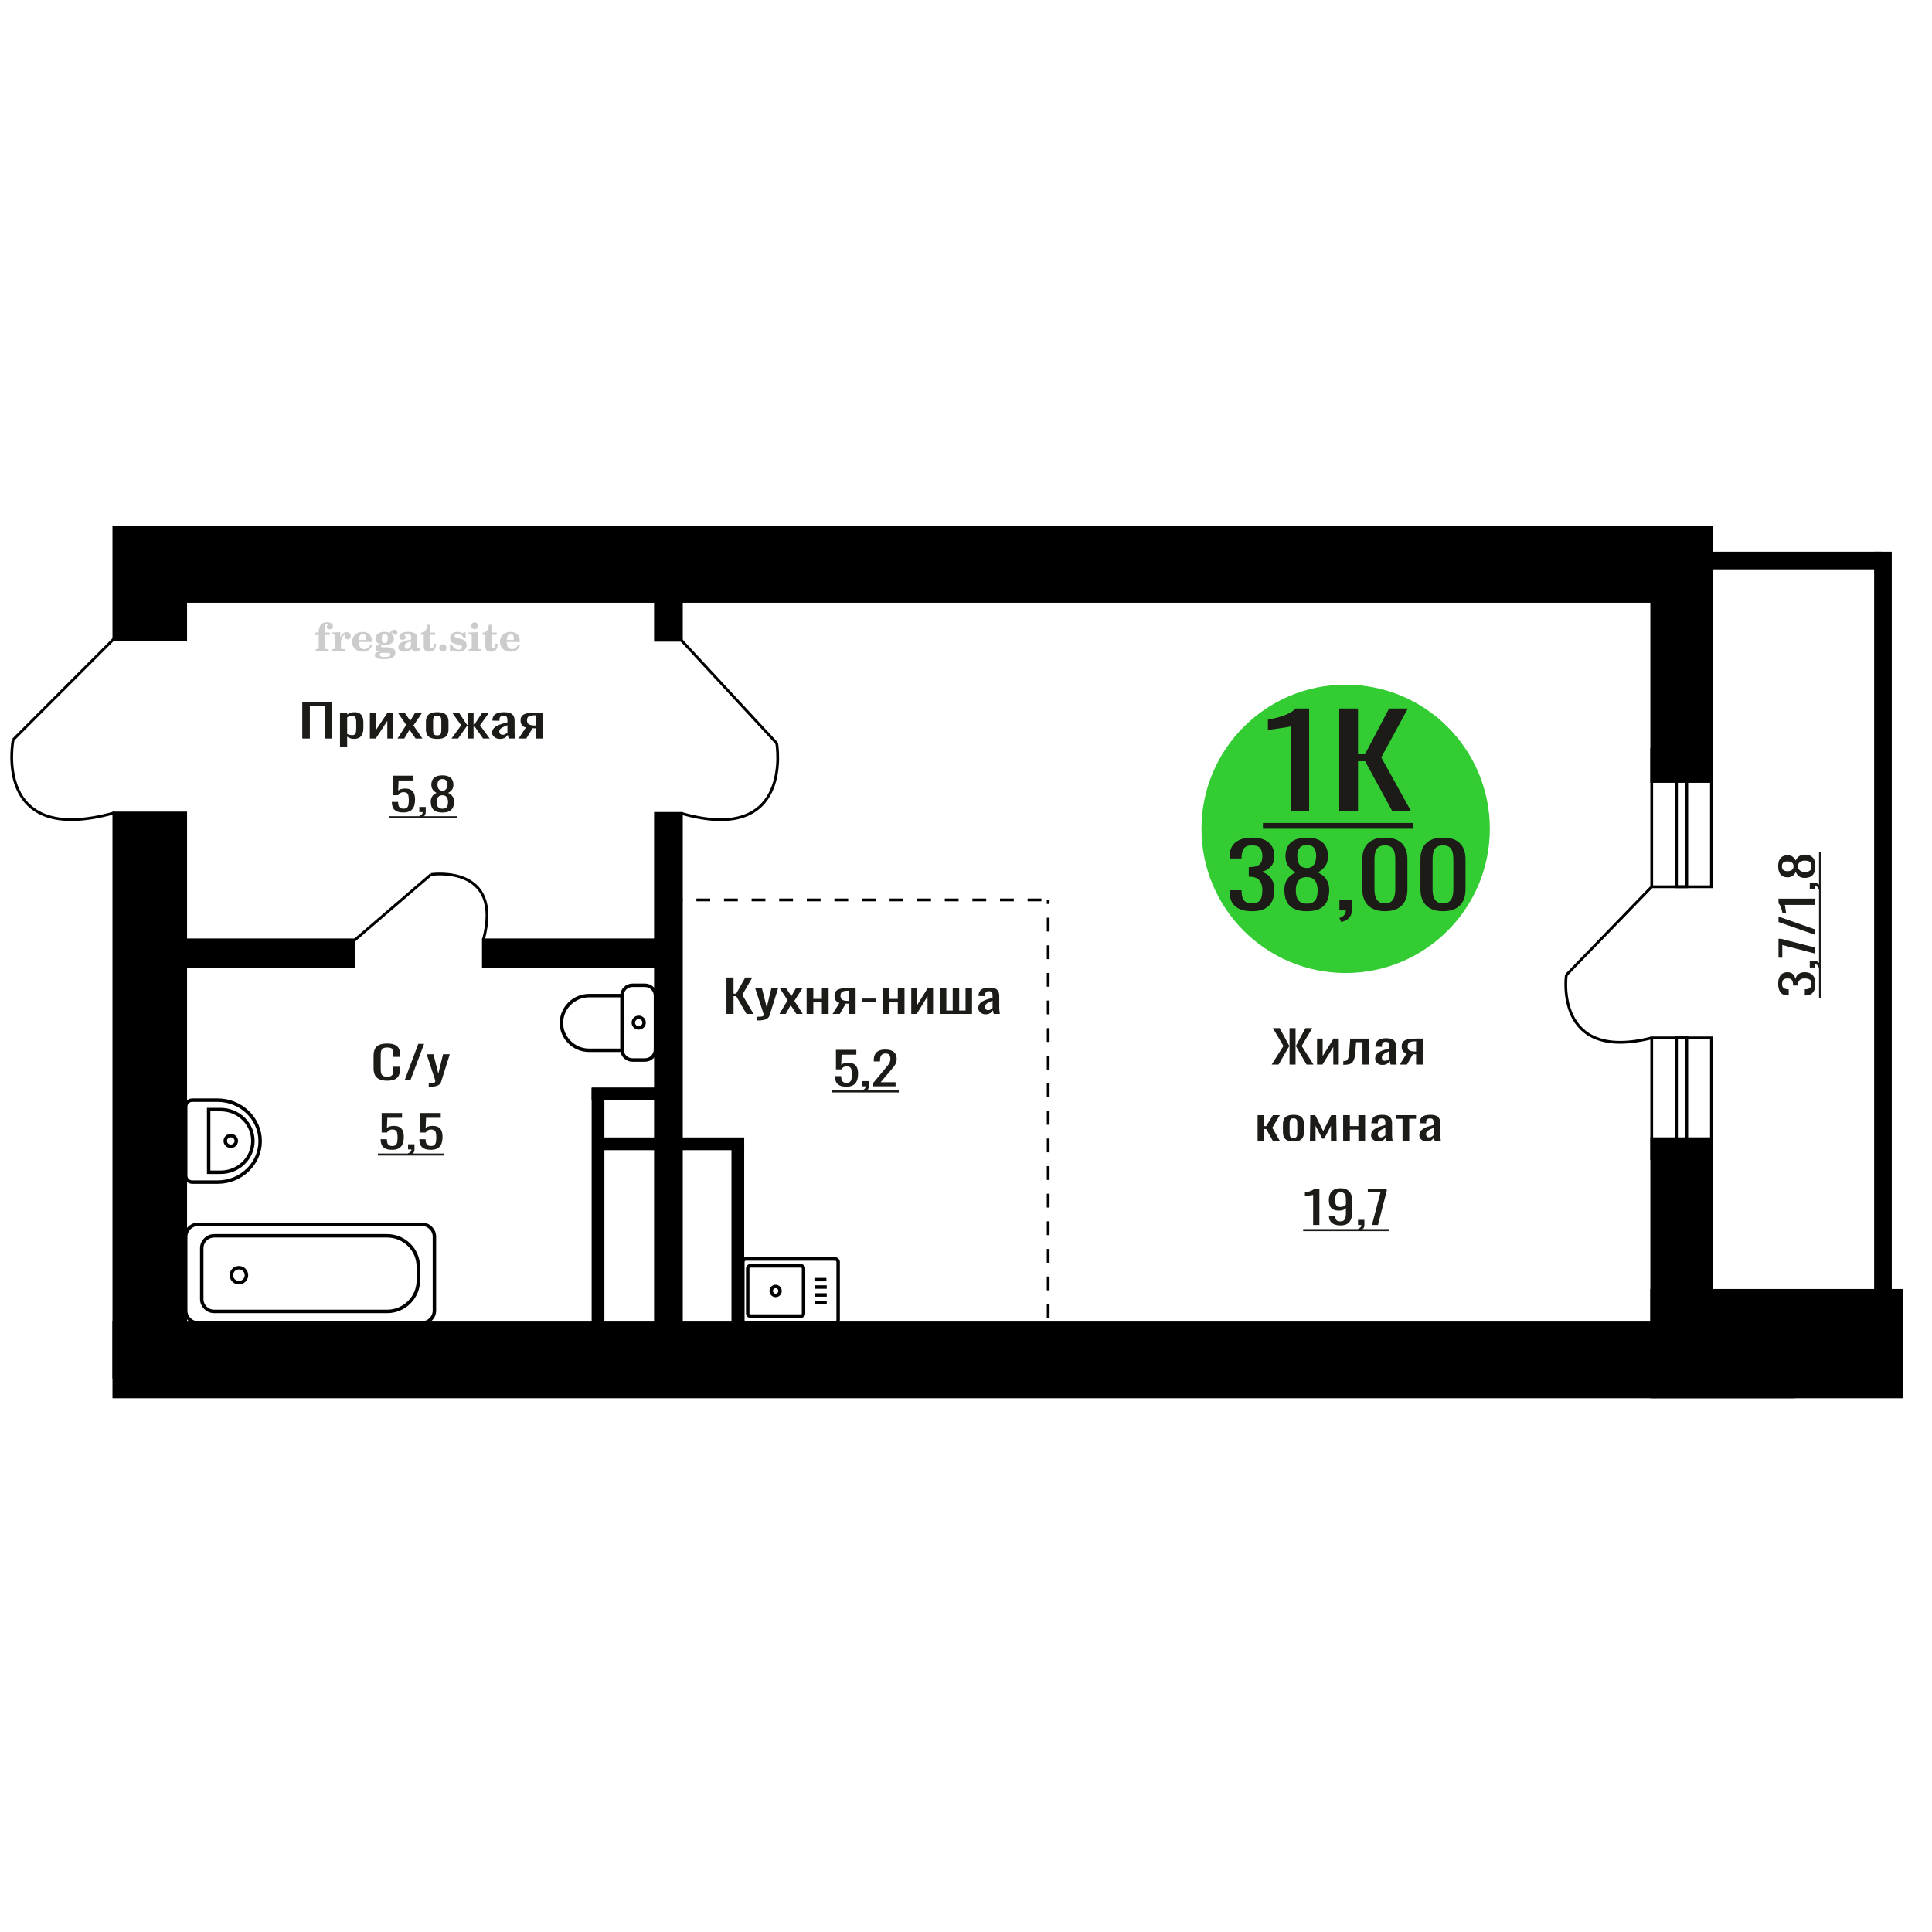 <?xml version="1.0" encoding="UTF-8"?>
<!DOCTYPE svg PUBLIC "-//W3C//DTD SVG 1.1//EN" "http://www.w3.org/Graphics/SVG/1.1/DTD/svg11.dtd">
<!-- Creator: CorelDRAW 2019 -->
<svg xmlns="http://www.w3.org/2000/svg" xml:space="preserve" width="140mm" height="140mm" version="1.1" style="shape-rendering:geometricPrecision; text-rendering:geometricPrecision; image-rendering:optimizeQuality; fill-rule:evenodd; clip-rule:evenodd"
viewBox="0 0 14000 14000"
 xmlns:xlink="http://www.w3.org/1999/xlink">
 <defs>
  <style type="text/css">
   <![CDATA[
    .str0 {stroke:black;stroke-width:25;stroke-miterlimit:22.926}
    .str2 {stroke:black;stroke-width:25.01;stroke-miterlimit:22.926}
    .str1 {stroke:black;stroke-width:20;stroke-miterlimit:22.926}
    .str3 {stroke:black;stroke-width:20;stroke-miterlimit:22.926;stroke-dasharray:100 100}
    .fil1 {fill:none}
    .fil5 {fill:black}
    .fil4 {fill:#1C1B17}
    .fil3 {fill:#33CC33}
    .fil0 {fill:#1C1B17;fill-rule:nonzero}
    .fil2 {fill:#CCCCCC;fill-rule:nonzero}
   ]]>
  </style>
 </defs>
 <g id="Слой_x0020_1">
  <polygon class="fil0" points="2190.34,5351.84 2190.34,5087.77 2406.94,5087.77 2406.94,5351.84 2352.06,5351.84 2352.06,5114.18 2245.22,5114.18 2245.22,5351.84 "/>
  <path id="1" class="fil0" d="M2463.75 5413.78l0 -250.37 51.98 0 0 14.99c6.15,-4.78 13.6,-8.91 22.33,-12.39 8.74,-3.47 19.11,-5.21 31.09,-5.21 14.57,0 26.14,2.55 34.72,7.66 8.58,5.11 14.97,11.52 19.19,19.23 4.2,7.72 6.96,15.54 8.25,23.48 1.3,7.93 1.94,14.72 1.94,20.37l0 45.64c0,13.26 -1.94,25.81 -5.83,37.66 -3.88,11.84 -10.93,21.41 -21.12,28.69 -10.2,7.28 -24.54,10.92 -42.98,10.92 -10.04,0 -18.95,-1.69 -26.71,-5.06 -7.77,-3.36 -14.73,-7.22 -20.88,-11.57l0 75.96 -51.98 0zm89.37 -86.72c9.07,0 15.54,-2.22 19.42,-6.68 3.89,-4.46 6.32,-10.49 7.29,-18.09 0.97,-7.61 1.46,-15.98 1.46,-25.11l0 -45.64c0,-7.82 -0.66,-15.05 -1.95,-21.68 -1.28,-6.63 -4.04,-11.9 -8.26,-15.81 -4.2,-3.91 -10.84,-5.87 -19.9,-5.87 -6.81,0 -13.27,0.98 -19.42,2.94 -6.16,1.95 -11.5,4.24 -16.03,6.84l0 120.63c4.85,2.39 10.35,4.4 16.5,6.03 6.15,1.63 13.11,2.44 20.89,2.44z"/>
  <polygon id="2" class="fil0" points="2680.35,5351.84 2680.35,5163.41 2724.07,5163.41 2724.07,5290.22 2808.57,5163.41 2849.37,5163.41 2849.37,5351.84 2806.63,5351.84 2806.63,5224.04 2722.61,5351.84 "/>
  <polygon id="3" class="fil0" points="2880.45,5351.84 2943.59,5252.73 2881.91,5163.41 2931.45,5163.41 2972.73,5223.07 3009.16,5163.41 3060.15,5163.41 2996.03,5256.97 3061.12,5351.84 3011.58,5351.84 2967.38,5287.94 2929.5,5351.84 "/>
  <path id="4" class="fil0" d="M3168.45 5354.45c-20.72,0 -37.08,-2.83 -49.06,-8.48 -11.98,-5.65 -20.47,-13.69 -25.49,-24.12 -5.02,-10.44 -7.53,-22.71 -7.53,-36.84l0 -54.77c0,-14.13 2.51,-26.41 7.53,-36.84 5.02,-10.43 13.51,-18.47 25.49,-24.13 11.98,-5.65 28.34,-8.47 49.06,-8.47 20.72,0 36.99,2.82 48.8,8.47 11.83,5.66 20.24,13.7 25.26,24.13 5.02,10.43 7.53,22.71 7.53,36.84l0 54.77c0,14.13 -2.51,26.4 -7.53,36.84 -5.02,10.43 -13.43,18.47 -25.26,24.12 -11.81,5.65 -28.08,8.48 -48.8,8.48zm0 -25.76c10.04,0 17.07,-1.95 21.12,-5.86 4.05,-3.92 6.48,-9.08 7.29,-15.49 0.81,-6.41 1.22,-13.1 1.22,-20.05l0 -59.01c0,-7.17 -0.41,-13.91 -1.22,-20.21 -0.81,-6.3 -3.24,-11.47 -7.29,-15.49 -4.05,-4.02 -11.08,-6.03 -21.12,-6.03 -10.04,0 -17.16,2.01 -21.37,6.03 -4.21,4.02 -6.71,9.19 -7.53,15.49 -0.81,6.3 -1.21,13.04 -1.21,20.21l0 59.01c0,6.95 0.4,13.64 1.21,20.05 0.82,6.41 3.32,11.57 7.53,15.49 4.21,3.91 11.33,5.86 21.37,5.86z"/>
  <polygon id="5" class="fil0" points="3271.4,5351.84 3341.83,5255.67 3275.78,5163.41 3325.31,5163.41 3385.05,5254.04 3388.94,5254.04 3388.94,5163.41 3431.67,5163.41 3431.67,5254.04 3435.56,5254.04 3494.81,5163.41 3544.34,5163.41 3478.29,5255.67 3548.72,5351.84 3500.63,5351.84 3435.56,5259.25 3431.67,5259.25 3431.67,5351.84 3388.94,5351.84 3388.94,5259.25 3384.56,5259.25 3319.49,5351.84 "/>
  <path id="6" class="fil0" d="M3622.53 5354.45c-11.01,0 -20.72,-2.12 -29.14,-6.36 -8.41,-4.24 -15.06,-9.67 -19.91,-16.3 -4.86,-6.63 -7.29,-13.64 -7.29,-21.03 0,-11.73 2.92,-21.62 8.75,-29.66 5.82,-8.05 13.84,-14.84 24.04,-20.38 10.19,-5.54 22.02,-10.38 35.46,-14.51 13.43,-4.13 27.6,-8.15 42.48,-12.06l0 -13.37c0,-7.6 -0.64,-13.91 -1.94,-18.9 -1.29,-5 -3.96,-8.75 -8.01,-11.25 -4.05,-2.5 -10.11,-3.75 -18.22,-3.75 -7.12,0 -12.87,1.09 -17.23,3.26 -4.37,2.17 -7.53,5.27 -9.48,9.29 -1.94,4.02 -2.9,8.75 -2.9,14.18l0 9.46 -51.49 -1.31c0.66,-20.86 7.78,-36.24 21.36,-46.13 13.61,-9.89 34.65,-14.83 63.15,-14.83 27.84,0 47.6,5.11 59.25,15.32 11.65,10.22 17.49,24.99 17.49,44.34l0 86.06c0,5.87 0.23,11.52 0.71,16.96 0.49,5.43 1.15,10.48 1.95,15.16 0.81,4.67 1.54,9.07 2.19,13.2l-47.59 0c-0.99,-3.48 -2.19,-7.88 -3.65,-13.2 -1.46,-5.33 -2.51,-10.16 -3.16,-14.51 -3.23,7.39 -9.46,14.29 -18.7,20.7 -9.22,6.41 -21.92,9.62 -38.12,9.62zm20.4 -29.99c5.18,0 10.04,-0.98 14.57,-2.94 4.54,-1.95 8.58,-4.18 12.14,-6.68 3.56,-2.5 5.99,-4.51 7.28,-6.03l0 -53.47c-8.09,3.04 -15.7,6.09 -22.82,9.13 -7.12,3.04 -13.36,6.25 -18.7,9.62 -5.34,3.37 -9.55,7.17 -12.63,11.41 -3.07,4.24 -4.6,9.07 -4.6,14.5 0,7.61 2.1,13.59 6.3,17.93 4.22,4.35 10.37,6.53 18.46,6.53z"/>
  <path id="7" class="fil0" d="M3757.54 5351.84l52.95 -79.87c-9.08,-2.39 -16.43,-5.98 -22.11,-10.76 -5.66,-4.78 -9.79,-10.65 -12.38,-17.61 -2.59,-6.95 -3.89,-14.77 -3.89,-23.47 0,-10 1.94,-18.58 5.83,-25.75 3.88,-7.18 10.04,-13.04 18.45,-17.61 8.42,-4.56 19.59,-7.93 33.52,-10.1 13.92,-2.18 31.08,-3.26 51.47,-3.26l54.4 0 0 188.43 -51.48 0 0 -74.33c-5.18,0 -9.55,-0.05 -13.11,-0.16 -3.56,-0.11 -7.45,-0.27 -11.66,-0.49l-46.14 74.98 -55.85 0zm120.94 -94.54c0.64,0 1.69,0 3.15,0 1.45,0 2.34,0 2.67,0l0 -74.01c-0.33,0 -1.22,0 -2.67,0 -1.46,0 -2.35,0 -2.68,0 -15.21,0 -27.27,1.25 -36.18,3.75 -8.9,2.5 -15.14,6.41 -18.7,11.74 -3.56,5.32 -5.33,12.44 -5.33,21.35 0,12.39 4.13,21.63 12.38,27.71 8.25,6.09 24.04,9.24 47.36,9.46z"/>
  <path class="fil1 str0" d="M5404.08 9123.01l648.36 0c11.63,0 21.15,9.74 21.15,21.63l0 420.23c0,11.9 -9.52,21.63 -21.15,21.63l-648.36 0c-11.63,0 -21.15,-9.73 -21.15,-21.63l0 -420.23c0,-11.89 9.52,-21.63 21.15,-21.63zm30.83 49.92l371.27 0c9.13,0 16.6,7.63 16.6,16.96l0 329.72c0,9.34 -7.47,16.98 -16.6,16.98l-371.27 0c-9.13,0 -16.59,-7.64 -16.59,-16.98l0 -329.72c0,-9.33 7.46,-16.96 16.59,-16.96zm185.64 149.21c17.61,0 31.89,14.6 31.89,32.62 0,18.01 -14.28,32.61 -31.89,32.61 -17.62,0 -31.9,-14.6 -31.9,-32.61 0,-18.02 14.28,-32.62 31.9,-32.62zm281.08 -49.38l86.94 0m-84.53 53.66l86.94 0m-86.94 57.51l86.94 0m-86.94 53.66l86.94 0"/>
  <path class="fil0" d="M2806 7831.01c-26.01,0 -46.21,-3.91 -60.57,-11.73 -14.38,-7.83 -24.36,-18.37 -29.96,-31.63 -5.59,-13.25 -8.39,-28.03 -8.39,-44.33l0 -93.24c0,-17.82 2.8,-33.36 8.39,-46.62 5.6,-13.26 15.58,-23.53 29.96,-30.81 14.36,-7.28 34.56,-10.92 60.57,-10.92 23,0 41.22,3.04 54.68,9.13 13.46,6.08 23.15,14.78 29.05,26.08 5.9,11.3 8.84,24.88 8.84,40.75l0 20.86 -48.55 0 0 -18.58c0,-9.78 -0.68,-18.42 -2.05,-25.92 -1.35,-7.49 -5.07,-13.31 -11.11,-17.44 -6.05,-4.13 -16.18,-6.19 -30.41,-6.19 -14.52,0 -25.1,2.23 -31.76,6.68 -6.66,4.46 -10.96,10.76 -12.94,18.91 -1.96,8.15 -2.95,17.66 -2.95,28.53l0 104.65c0,13.25 1.52,23.74 4.54,31.46 3.04,7.71 8.02,13.2 14.98,16.46 6.96,3.26 16.34,4.89 28.13,4.89 13.92,0 23.9,-2.23 29.95,-6.68 6.06,-4.46 9.83,-10.6 11.35,-18.42 1.52,-7.83 2.27,-16.96 2.27,-27.39l0 -19.56 48.55 0 0 19.56c0,16.08 -2.72,30.27 -8.16,42.55 -5.45,12.28 -14.82,21.84 -28.14,28.68 -13.31,6.85 -32.06,10.27 -56.27,10.27z"/>
  <polygon id="1" class="fil0" points="2932.16,7828.08 3031.08,7564.01 3073.29,7564.01 2973.92,7828.08 "/>
  <path id="2" class="fil0" d="M3106.88 7875.35l0 -26.73c11.8,0 21.17,-0.38 28.13,-1.14 6.96,-0.76 11.95,-2.18 14.97,-4.24 3.03,-2.07 4.54,-4.95 4.54,-8.64 0,-1.96 -1.06,-6.3 -3.17,-13.04 -2.12,-6.74 -4.39,-13.91 -6.81,-21.52l-52.64 -160.39 49.01 0 35.4 140.83 34.03 -140.83 49.01 0 -62.62 198.86c-2.73,9.13 -7.71,16.36 -14.98,21.68 -7.25,5.33 -16.57,9.18 -27.91,11.58 -11.34,2.39 -25.03,3.58 -41.06,3.58l-5.9 0z"/>
  <path class="fil2" d="M2284.53 4601.44l0 -17.78 25.02 0 0 -5.65c0,-21.97 5.22,-38.99 15.71,-51.17 10.49,-12.19 25.21,-18.26 44.12,-18.26 13.27,0 23.76,2.73 31.52,8.14 7.76,5.41 11.66,12.7 11.66,21.87 0,6.82 -2.07,12.19 -6.21,16.09 -4.14,3.9 -9.87,5.83 -17.26,5.83 -6.07,0 -11.01,-1.78 -14.82,-5.36 -3.81,-3.57 -5.73,-8.18 -5.73,-13.78 0,-5.88 2.63,-11.1 7.95,-15.71 1.08,-1.08 1.64,-1.79 1.64,-2.07 0,-0.99 -0.47,-1.74 -1.36,-2.16 -0.94,-0.47 -2.45,-0.71 -4.57,-0.71 -7,0 -11.85,3.58 -14.53,10.68 -2.73,7.1 -4.09,21.54 -4.09,43.32l0 8.94 35.51 0 0 17.78 -35.51 0 0 91.43c0,4.14 0.84,6.97 2.59,8.47 1.74,1.51 5.08,2.26 10.01,2.26l15.06 0 0 14.11 -93.7 0 0 -14.11 12.37 -0.28c3.76,-0.19 6.3,-0.99 7.67,-2.5 1.31,-1.45 1.97,-4.09 1.97,-7.95l0 -91.43 -25.02 0z"/>
  <path id="1" class="fil2" d="M2403.53 4717.71l0 -14.11 13.22 -0.28c3.86,-0.29 6.44,-1.13 7.71,-2.54 1.27,-1.41 1.93,-4.05 1.93,-7.91l0 -84.47c0,-4.52 -0.99,-7.53 -3.01,-8.99 -2.02,-1.46 -6.21,-2.21 -12.56,-2.21 -0.84,0 -2.21,0.05 -4.09,0.14 -1.88,0.1 -3.29,0.14 -4.33,0.14l0 -13.82 62.89 -3.11 0 38.85c5.55,-12.74 12.14,-22.39 19.9,-28.88 7.71,-6.44 16.41,-9.69 26.15,-9.69 9.03,0 16.37,2.54 22.01,7.58 5.65,5.08 8.47,11.52 8.47,19.42 0,7.72 -2.07,13.88 -6.26,18.53 -4.18,4.66 -9.69,6.97 -16.51,6.97 -6.35,0 -11.52,-2.03 -15.52,-6.12 -4,-4.09 -6.02,-9.41 -6.02,-15.94 0,-2.59 0.42,-4.94 1.27,-7.15 0.8,-2.21 2.12,-4.33 3.86,-6.35 -10.49,3.38 -18.44,10.67 -23.94,21.77 -5.51,11.11 -8.28,25.59 -8.28,43.42l0 29.91c0,3.86 0.66,6.5 1.97,7.95 1.37,1.51 3.91,2.31 7.67,2.5l18.02 0.28 0 14.11 -94.55 0z"/>
  <path id="2" class="fil2" d="M2682.98 4671.14l12.42 5.93c-4.42,14.77 -12.14,26.01 -23.19,33.68 -11.1,7.67 -25.17,11.48 -42.24,11.48 -23.43,0 -42.29,-6.59 -56.68,-19.71 -14.35,-13.13 -21.54,-30.34 -21.54,-51.65 0,-21.26 7.15,-38.57 21.4,-51.83 14.3,-13.27 32.97,-19.9 56.02,-19.9 21.02,0 37.35,6.07 49.01,18.25 11.67,12.14 17.5,29.21 17.5,51.13l0 3.71 -94.83 0 0 1.93c0,16.33 3.3,28.65 9.83,36.97 6.59,8.33 16.37,12.47 29.31,12.47 9.45,0 17.78,-2.73 24.93,-8.19 7.19,-5.45 13.21,-13.54 18.06,-24.27zm-82.13 -33.58l43.37 0c2.96,0 5.03,-0.66 6.21,-1.93 1.18,-1.27 1.79,-3.62 1.79,-7.05 0,-12.14 -1.84,-20.98 -5.46,-26.49 -3.62,-5.5 -9.31,-8.27 -17.12,-8.27 -8.98,0 -15.85,3.62 -20.6,10.81 -4.71,7.25 -7.43,18.21 -8.19,32.93z"/>
  <path id="3" class="fil2" d="M2747.51 4722.84c-9.12,-2.31 -15.99,-5.69 -20.65,-10.26 -4.65,-4.56 -6.96,-10.16 -6.96,-16.88 0,-7.43 3.06,-13.55 9.22,-18.39 6.16,-4.8 15.05,-8.09 26.62,-9.84 -11.38,-3.05 -20.03,-8.04 -26.01,-15.05 -5.97,-6.96 -8.98,-15.47 -8.98,-25.49 0,-14.3 6.07,-25.97 18.2,-34.9 12.14,-8.99 27.99,-13.45 47.56,-13.45 6.91,0 13.4,0.7 19.56,2.07 6.17,1.36 12.14,3.43 17.92,6.16l4.85 -7.01c3.76,-5.36 8.28,-9.46 13.5,-12.37 5.22,-2.92 10.68,-4.38 16.37,-4.38 6.25,0 11.33,1.79 15.28,5.37 3.96,3.62 5.93,8.23 5.93,13.82 0,5.51 -1.5,10.02 -4.56,13.46 -3.01,3.43 -6.96,5.17 -11.81,5.17 -3.34,0 -6.16,-0.7 -8.56,-2.12 -2.4,-1.45 -4.33,-3.62 -5.78,-6.53 -0.57,-1.13 -0.9,-2.5 -1.09,-4.14 -0.28,-2.31 -1.27,-3.48 -2.91,-3.58 -1.65,0 -3.48,0.8 -5.51,2.4 -2.02,1.6 -3.66,3.62 -4.93,6.07 6.96,4.8 12.04,9.92 15.24,15.43 3.19,5.55 4.79,11.9 4.79,19.05 0,14.34 -5.83,25.58 -17.45,33.72 -11.62,8.14 -27.75,12.23 -48.4,12.23 -1.74,0 -4.18,-0.09 -7.34,-0.28 -3.1,-0.19 -5.36,-0.28 -6.72,-0.28 -4.33,0 -7.72,0.8 -10.11,2.44 -2.45,1.6 -3.67,3.81 -3.67,6.64 0,3.24 1.08,5.5 3.24,6.77 2.17,1.27 5.93,1.93 11.34,1.93l20.46 0c10.72,0 20.08,0.33 28.03,1.03 8,0.71 13.45,1.6 16.51,2.68 7.72,2.78 13.74,7.34 18.06,13.78 4.33,6.45 6.5,13.88 6.5,22.3 0,14.86 -7.06,26.29 -21.17,34.29 -14.11,8 -34.34,11.99 -60.73,11.99 -22.43,0 -39.32,-2.44 -50.65,-7.29 -11.34,-4.89 -17.03,-12.13 -17.03,-21.77 0,-6.35 2.77,-11.62 8.28,-15.9 5.5,-4.28 13.36,-7.25 23.56,-8.89zm13.88 7.85c-3.58,1.46 -6.12,3.15 -7.62,5.04 -1.51,1.88 -2.26,4.32 -2.26,7.38 0,6.16 2.68,10.72 8,13.64 5.31,2.96 13.59,4.42 24.83,4.42 15.24,0 26.53,-1.41 33.82,-4.18 7.29,-2.83 10.96,-7.15 10.96,-13.08 0,-4.66 -1.97,-8.04 -5.93,-10.11 -3.95,-2.07 -10.72,-3.11 -20.32,-3.11l-41.48 0zm4.8 -104.51c0,11.61 1.74,20.08 5.22,25.4 3.53,5.31 8.98,7.99 16.46,7.99 7.53,0 13.08,-2.68 16.7,-8.09 3.57,-5.36 5.36,-13.78 5.36,-25.3 0,-11.29 -1.79,-19.66 -5.36,-25.07 -3.62,-5.41 -9.17,-8.14 -16.7,-8.14 -7.48,0 -12.93,2.73 -16.46,8.14 -3.48,5.41 -5.22,13.78 -5.22,25.07z"/>
  <path id="4" class="fil2" d="M2978.75 4649.41c-16.7,2.68 -28.6,6.63 -35.66,11.86 -7.1,5.22 -10.63,12.55 -10.63,22.06 0,5.78 1.6,10.34 4.75,13.78 3.15,3.38 7.43,5.08 12.75,5.08 8.7,0 15.71,-3.25 20.93,-9.74 5.22,-6.49 7.86,-15.38 7.86,-26.67l0 -16.37zm43.74 35.75c0,4.52 0.8,7.71 2.4,9.64 1.6,1.93 4.23,2.87 7.81,2.87 1.64,0 3.52,-0.47 5.64,-1.46 2.12,-0.94 3.43,-1.41 4,-1.41 1.08,0 1.97,0.33 2.63,1.08 0.61,0.76 0.94,1.79 0.94,3.2 0,5.88 -3.34,11.25 -10.06,16.14 -6.73,4.84 -14.77,7.29 -24.13,7.29 -7.01,0 -12.98,-1.84 -17.92,-5.55 -4.99,-3.72 -7.9,-8.52 -8.85,-14.35 -7.71,6.3 -16.46,11.2 -26.24,14.68 -9.79,3.48 -19.85,5.22 -30.25,5.22 -13.5,0 -23.99,-2.92 -31.42,-8.8 -7.43,-5.88 -11.14,-14.16 -11.14,-24.83 0,-14.21 7.47,-25.64 22.38,-34.2 14.92,-8.61 38.53,-15.05 70.75,-19.38l0 -15.33c0,-9.93 -1.98,-16.94 -5.93,-21.07 -3.95,-4.14 -10.53,-6.21 -19.71,-6.21 -5.97,0 -11,0.98 -15.05,2.96 -4.09,1.98 -6.16,4.28 -6.16,6.82 0,0.66 1.22,2.54 3.67,5.69 2.44,3.11 3.67,6.59 3.67,10.49 0,5.32 -2.07,9.6 -6.26,12.89 -4.18,3.24 -9.64,4.89 -16.32,4.89 -6.82,0 -12.47,-1.97 -16.98,-5.93 -4.47,-3.95 -6.73,-8.89 -6.73,-14.86 0,-11.76 5.65,-20.88 16.94,-27.37 11.33,-6.45 27.28,-9.69 47.97,-9.69 11.57,0 21.73,1.17 30.53,3.52 8.75,2.31 15.99,5.79 21.68,10.35 4.52,3.53 7.67,7.48 9.46,11.95 1.79,4.42 2.68,11.24 2.68,20.41l0 60.35z"/>
  <path id="5" class="fil2" d="M3159.23 4664.37c0,0.66 0.09,1.65 0.24,2.96 0.14,1.32 0.18,2.31 0.18,2.97 0,16.51 -4.37,29.39 -13.12,38.66 -8.8,9.22 -20.98,13.83 -36.55,13.83 -14.2,0 -24.32,-3.34 -30.29,-10.07 -5.97,-6.68 -8.94,-18.48 -8.94,-35.41l0 -77 -20.32 0 0 -15.15c13.97,-0.89 24.84,-6.35 32.55,-16.27 7.72,-9.93 11.95,-23.95 12.7,-41.96l19.38 0 0 56.73 38.1 0 0 16.65 -38.1 0 0 74.78c0,9.55 0.9,15.9 2.64,19.01 1.74,3.15 4.79,4.7 9.22,4.7 5.41,0 9.5,-2.87 12.32,-8.56 2.77,-5.69 4.33,-14.3 4.61,-25.87l15.38 0z"/>
  <path id="6" class="fil2" d="M3209.14 4668.6c7.15,0 13.35,2.59 18.58,7.81 5.22,5.18 7.85,11.38 7.85,18.63 0,7.29 -2.59,13.54 -7.81,18.77 -5.17,5.22 -11.38,7.85 -18.62,7.85 -7.2,0 -13.36,-2.63 -18.54,-7.85 -5.22,-5.23 -7.8,-11.48 -7.8,-18.77 0,-7.15 2.63,-13.36 7.85,-18.58 5.22,-5.22 11.38,-7.86 18.49,-7.86z"/>
  <path id="7" class="fil2" d="M3260.41 4668.04l12.18 0c5.79,12.79 13.12,22.58 22.01,29.35 8.94,6.77 18.87,10.16 29.87,10.16 7.2,0 12.89,-1.6 17.08,-4.75 4.23,-3.2 6.35,-7.43 6.35,-12.79 0,-4.8 -1.84,-8.47 -5.55,-11.06 -3.72,-2.59 -11.62,-5.13 -23.76,-7.62 -20.84,-4 -35.51,-9.64 -44.02,-16.84 -8.52,-7.19 -12.75,-17.26 -12.75,-30.19 0,-14.35 4.75,-25.45 14.25,-33.31 9.5,-7.9 23,-11.85 40.45,-11.85 6.49,0 12.7,0.8 18.49,2.45 5.83,1.64 11.15,3.99 15.94,7.1l11.06 -7.57 11.61 0 1.37 45.15 -13.27 0c-4.93,-10.58 -11.33,-18.91 -19.14,-24.88 -7.81,-5.98 -16.18,-8.99 -25.16,-8.99 -6.82,0 -12.37,1.51 -16.65,4.57 -4.33,3.05 -6.5,6.86 -6.5,11.47 0,8.75 11.15,15.1 33.4,19.05 2.68,0.47 4.75,0.85 6.21,1.13 15.71,2.92 27.56,8.23 35.46,15.95 7.91,7.71 11.86,17.73 11.86,30.01 0,14.81 -4.99,26.53 -14.96,35.18 -9.97,8.7 -23.57,13.03 -40.83,13.03 -7.71,0 -15.05,-0.89 -21.92,-2.73 -6.91,-1.83 -13.12,-4.47 -18.76,-7.95l-12.14 8.42 -11.34 0 -0.84 -52.49z"/>
  <path id="8" class="fil2" d="M3414.73 4534.27c0,-7.01 2.4,-12.94 7.25,-17.78 4.84,-4.89 10.67,-7.34 17.59,-7.34 6.63,0 12.37,2.45 17.26,7.38 4.85,4.94 7.29,10.82 7.29,17.74 0,6.91 -2.4,12.84 -7.24,17.87 -4.85,5.03 -10.59,7.53 -17.31,7.53 -6.92,0 -12.75,-2.45 -17.59,-7.39 -4.85,-4.94 -7.25,-10.91 -7.25,-18.01zm48.26 158.56c0,3.95 0.66,6.68 1.93,8.09 1.32,1.41 3.91,2.21 7.76,2.4l11.2 0.28 0 14.11 -87.21 0 0 -14.11 12.28 -0.28c3.81,-0.19 6.39,-0.99 7.71,-2.5 1.37,-1.45 2.02,-4.14 2.02,-7.99l0 -84.48c0,-4.47 -0.98,-7.48 -3.01,-8.94 -2.02,-1.46 -6.16,-2.21 -12.41,-2.21 -0.85,0 -2.17,0.05 -4.1,0.14 -1.88,0.1 -3.34,0.14 -4.46,0.14l0 -13.82 68.29 -3.11 0 112.28z"/>
  <path id="9" class="fil2" d="M3605.7 4664.37c0,0.66 0.09,1.65 0.24,2.96 0.14,1.32 0.18,2.31 0.18,2.97 0,16.51 -4.37,29.39 -13.12,38.66 -8.8,9.22 -20.98,13.83 -36.55,13.83 -14.2,0 -24.32,-3.34 -30.29,-10.07 -5.97,-6.68 -8.94,-18.48 -8.94,-35.41l0 -77 -20.32 0 0 -15.15c13.97,-0.89 24.84,-6.35 32.55,-16.27 7.72,-9.93 11.95,-23.95 12.7,-41.96l19.38 0 0 56.73 38.1 0 0 16.65 -38.1 0 0 74.78c0,9.55 0.9,15.9 2.64,19.01 1.74,3.15 4.79,4.7 9.22,4.7 5.41,0 9.5,-2.87 12.32,-8.56 2.77,-5.69 4.33,-14.3 4.61,-25.87l15.38 0z"/>
  <path id="10" class="fil2" d="M3754.29 4671.14l12.42 5.93c-4.42,14.77 -12.14,26.01 -23.19,33.68 -11.1,7.67 -25.17,11.48 -42.24,11.48 -23.43,0 -42.29,-6.59 -56.68,-19.71 -14.35,-13.13 -21.54,-30.34 -21.54,-51.65 0,-21.26 7.15,-38.57 21.4,-51.83 14.3,-13.27 32.97,-19.9 56.02,-19.9 21.02,0 37.35,6.07 49.01,18.25 11.67,12.14 17.5,29.21 17.5,51.13l0 3.71 -94.83 0 0 1.93c0,16.33 3.3,28.65 9.83,36.97 6.59,8.33 16.37,12.47 29.31,12.47 9.45,0 17.78,-2.73 24.93,-8.19 7.19,-5.45 13.21,-13.54 18.06,-24.27zm-82.13 -33.58l43.37 0c2.96,0 5.03,-0.66 6.21,-1.93 1.18,-1.27 1.79,-3.62 1.79,-7.05 0,-12.14 -1.84,-20.98 -5.46,-26.49 -3.62,-5.5 -9.31,-8.27 -17.12,-8.27 -8.98,0 -15.85,3.62 -20.6,10.81 -4.71,7.25 -7.43,18.21 -8.19,32.93z"/>
  <circle class="fil3" cx="9751.11" cy="6006.03" r="1044.75"/>
  <path class="fil0" d="M9071.76 6603.03c-35.82,0 -65.67,-5.38 -89.56,-16.14 -23.88,-10.76 -41.79,-26.25 -53.74,-46.47 -11.95,-20.23 -17.91,-44.11 -17.91,-71.65l0 -17.43 86.31 0c0,1.72 0,3.55 0,5.49 0,1.93 0,3.98 0,6.13 0.54,15.49 2.85,29.48 6.92,41.96 4.06,12.48 11.39,22.37 21.98,29.69 10.59,7.31 25.92,10.97 46,10.97 21.18,0 37.19,-3.98 48.05,-11.94 10.85,-7.96 18.18,-19.26 21.99,-33.89 3.79,-14.63 5.69,-31.41 5.69,-50.34 0,-27.55 -6.37,-50.03 -19.13,-67.46 -12.76,-17.43 -35.15,-27 -67.18,-28.72 -1.63,-0.43 -3.66,-0.65 -6.11,-0.65 -2.43,0 -4.48,0 -6.1,0l0 -69.06c1.62,0 3.53,0 5.7,0 2.17,0 4.07,0 5.7,0 30.94,-0.86 53.2,-7.32 66.77,-19.37 13.56,-12.05 20.35,-32.06 20.35,-60.03 0,-23.66 -5.02,-42.6 -15.07,-56.8 -10.04,-14.2 -29.98,-21.3 -59.84,-21.3 -29.86,0 -49.66,7.85 -59.44,23.56 -9.78,15.71 -15.2,35.82 -16.28,60.35 0,1.72 0,3.55 0,5.49 0,1.94 0,3.76 0,5.49l-86.31 0 0 -17.43c0,-27.97 5.96,-51.86 17.91,-71.65 11.95,-19.8 29.98,-35.07 54.14,-45.83 24.16,-10.76 54.16,-16.14 89.98,-16.14 36.37,0 66.49,5.38 90.38,16.14 23.88,10.76 41.8,26.14 53.74,46.15 11.95,20.01 17.91,44 17.91,71.97 0,31.42 -8.55,56.59 -25.64,75.52 -17.11,18.94 -40.04,31.85 -68.81,38.73 20.09,4.74 37.05,12.91 50.9,24.53 13.83,11.62 24.56,26.36 32.15,44.22 7.61,17.85 11.4,38.62 11.4,62.29 0,30.98 -5.42,57.98 -16.28,81 -10.86,23.02 -28.23,40.88 -52.11,53.58 -23.88,12.69 -55.37,19.04 -94.46,19.04z"/>
  <path id="1" class="fil0" d="M9469.93 6603.03c-39.63,0 -71.39,-6.24 -95.27,-18.72 -23.89,-12.48 -41.12,-30.23 -51.71,-53.25 -10.58,-23.02 -15.88,-50.03 -15.88,-81.01 0,-17.64 1.91,-33.13 5.7,-46.47 3.8,-13.34 9.38,-25.07 16.69,-35.18 7.33,-10.12 16.02,-18.94 26.07,-26.47 10.04,-7.53 21.02,-14.31 32.97,-20.33 -21.71,-11.62 -39.36,-26.79 -52.92,-45.51 -13.57,-18.72 -20.36,-42.49 -20.36,-71.32 0,-27.54 5.43,-51.43 16.29,-71.65 10.85,-20.23 27.81,-35.82 50.88,-46.8 23.08,-10.97 52.25,-16.46 87.54,-16.46 35.28,0 64.19,5.49 86.71,16.46 22.53,10.98 39.22,26.57 50.08,46.8 10.86,20.22 16.28,44.11 16.28,71.65 0,29.26 -6.64,53.14 -19.94,71.65 -13.31,18.5 -31.08,33.56 -53.33,45.18 11.93,6.02 22.93,12.8 32.97,20.33 10.04,7.53 18.73,16.35 26.05,26.47 7.33,10.11 13.03,21.84 17.11,35.18 4.07,13.34 6.1,28.83 6.1,46.47 0,30.98 -5.3,57.99 -15.88,81.01 -10.58,23.02 -27.68,40.77 -51.29,53.25 -23.62,12.48 -55.24,18.72 -94.86,18.72zm0 -54.87c21.16,0 37.45,-4.3 48.85,-12.91 11.41,-8.6 19.14,-20.22 23.2,-34.85 4.08,-14.63 6.12,-30.99 6.12,-49.06 0,-16.35 -2.31,-31.73 -6.93,-46.15 -4.61,-14.42 -12.62,-26.25 -24.01,-35.5 -11.41,-9.25 -27.15,-13.88 -47.23,-13.88 -20.09,0 -35.97,4.52 -47.64,13.56 -11.66,9.03 -19.94,20.76 -24.83,35.17 -4.89,14.42 -7.33,30.02 -7.33,46.8 0,18.07 2.17,34.43 6.52,49.06 4.34,14.63 12.35,26.25 24.02,34.85 11.67,8.61 28.09,12.91 49.26,12.91zm0 -258.19c18.45,-0.43 32.43,-4.95 41.93,-13.55 9.5,-8.61 16.14,-19.69 19.95,-33.25 3.8,-13.55 5.69,-27.64 5.69,-42.27 0,-21.52 -4.88,-39.81 -14.64,-54.87 -9.78,-15.06 -27.41,-22.59 -52.93,-22.59 -25.52,0 -43.44,7.53 -53.74,22.59 -10.32,15.06 -15.48,33.35 -15.48,54.87 0,14.63 1.91,28.72 5.7,42.27 3.8,13.56 10.72,24.64 20.77,33.25 10.04,8.6 24.29,13.12 42.75,13.55z"/>
  <path id="2" class="fil0" d="M9719.08 6681.78l-13.84 -29.69c14.66,-3.88 26.19,-10.65 34.6,-20.34 8.41,-9.68 12.63,-21.19 12.63,-34.53l-46.42 0 0 -74.23 89.57 0 0 72.94c0,22.81 -6.24,40.99 -18.73,54.54 -12.49,13.56 -31.75,23.99 -57.81,31.31z"/>
  <path id="3" class="fil0" d="M10035.82 6603.03c-37.46,0 -68.26,-6.67 -92.42,-20.01 -24.16,-13.34 -42.07,-31.63 -53.74,-54.87 -11.68,-23.23 -17.51,-49.7 -17.51,-79.39l0 -225.27c0,-30.56 5.71,-57.34 17.1,-80.37 11.4,-23.02 29.17,-40.98 53.33,-53.89 24.16,-12.91 55.24,-19.37 93.24,-19.37 37.99,0 68.93,6.46 92.81,19.37 23.9,12.91 41.53,30.87 52.93,53.89 11.41,23.03 17.11,49.81 17.11,80.37l0 225.27c0,30.12 -5.84,56.8 -17.51,80.04 -11.67,23.24 -29.45,41.42 -53.33,54.54 -23.9,13.13 -54.56,19.69 -92.01,19.69zm0 -56.8c20.62,0 36.22,-4.74 46.81,-14.2 10.59,-9.47 17.91,-21.63 21.99,-36.47 4.07,-14.85 6.1,-30.23 6.1,-46.15l0 -226.57c0,-16.78 -1.89,-32.6 -5.69,-47.44 -3.81,-14.85 -11,-26.79 -21.58,-35.83 -10.59,-9.03 -26.47,-13.55 -47.63,-13.55 -21.17,0 -37.19,4.52 -48.04,13.55 -10.86,9.04 -18.19,20.98 -21.99,35.83 -3.8,14.84 -5.7,30.66 -5.7,47.44l0 226.57c0,15.92 2.03,31.3 6.11,46.15 4.07,14.84 11.66,27 22.79,36.47 11.14,9.46 26.74,14.2 46.83,14.2z"/>
  <path id="4" class="fil0" d="M10456.78 6603.03c-37.46,0 -68.26,-6.67 -92.42,-20.01 -24.16,-13.34 -42.07,-31.63 -53.74,-54.87 -11.68,-23.23 -17.51,-49.7 -17.51,-79.39l0 -225.27c0,-30.56 5.71,-57.34 17.1,-80.37 11.4,-23.02 29.17,-40.98 53.33,-53.89 24.16,-12.91 55.24,-19.37 93.24,-19.37 37.99,0 68.93,6.46 92.81,19.37 23.9,12.91 41.53,30.87 52.93,53.89 11.41,23.03 17.11,49.81 17.11,80.37l0 225.27c0,30.12 -5.84,56.8 -17.51,80.04 -11.67,23.24 -29.45,41.42 -53.33,54.54 -23.9,13.13 -54.56,19.69 -92.01,19.69zm0 -56.8c20.62,0 36.22,-4.74 46.81,-14.2 10.59,-9.47 17.91,-21.63 21.99,-36.47 4.07,-14.85 6.1,-30.23 6.1,-46.15l0 -226.57c0,-16.78 -1.89,-32.6 -5.69,-47.44 -3.81,-14.85 -11,-26.79 -21.58,-35.83 -10.59,-9.03 -26.47,-13.55 -47.63,-13.55 -21.17,0 -37.19,4.52 -48.04,13.55 -10.86,9.04 -18.19,20.98 -21.99,35.83 -3.79,14.84 -5.7,30.66 -5.7,47.44l0 226.57c0,15.92 2.03,31.3 6.11,46.15 4.07,14.84 11.66,27 22.79,36.47 11.14,9.46 26.74,14.2 46.83,14.2z"/>
  <path class="fil0" d="M9357.64 5879.84l0 -616.9c-0.81,0.62 -9.84,2.46 -27.11,5.53 -17.27,3.07 -36.73,6.14 -58.42,9.21 -21.68,3.07 -40.95,5.83 -57.81,8.28 -16.86,2.46 -25.69,3.69 -26.5,3.69l0 -74.58c13.65,-2.46 29.51,-5.84 47.57,-10.13 18.07,-4.3 36.54,-9.52 55.42,-15.66 18.86,-6.13 36.93,-13.81 54.2,-23.01 17.26,-9.21 31.92,-19.95 43.96,-32.23l97.57 0 0 745.8 -128.88 0z"/>
  <polygon id="1" class="fil0" points="9704.52,5879.84 9704.52,5134.04 9840.63,5134.04 9840.63,5465.51 9891.21,5465.51 10065.87,5134.04 10201.97,5134.04 10009.25,5488.53 10226.07,5879.84 10089.95,5879.84 9892.42,5516.15 9840.63,5516.15 9840.63,5879.84 "/>
  <polygon id="2" class="fil4" points="9151.66,5963.54 10240.52,5963.54 10240.52,6005.39 9151.66,6005.39 "/>
  <polygon class="fil0" points="5264.27,7347.31 5264.27,7083.24 5315.55,7083.24 5315.55,7200.61 5334.61,7200.61 5400.41,7083.24 5451.69,7083.24 5379.08,7208.76 5460.76,7347.31 5409.48,7347.31 5335.07,7218.54 5315.55,7218.54 5315.55,7347.31 "/>
  <path id="1" class="fil0" d="M5486.63 7394.58l0 -26.73c11.8,0 21.17,-0.38 28.13,-1.14 6.96,-0.76 11.95,-2.18 14.97,-4.24 3.02,-2.07 4.54,-4.95 4.54,-8.64 0,-1.96 -1.06,-6.3 -3.17,-13.04 -2.12,-6.74 -4.39,-13.91 -6.81,-21.52l-52.64 -160.39 49.01 0 35.4 140.83 34.03 -140.83 49.01 0 -62.62 198.86c-2.73,9.13 -7.72,16.36 -14.98,21.68 -7.25,5.33 -16.57,9.18 -27.91,11.58 -11.34,2.39 -25.03,3.58 -41.06,3.58l-5.9 0z"/>
  <polygon id="2" class="fil0" points="5648.18,7347.31 5707.18,7248.2 5649.54,7158.88 5695.84,7158.88 5734.41,7218.54 5768.44,7158.88 5816.09,7158.88 5756.18,7252.44 5816.99,7347.31 5770.71,7347.31 5729.41,7283.41 5694.01,7347.31 "/>
  <polygon id="3" class="fil0" points="5845.12,7347.31 5845.12,7158.88 5893.69,7158.88 5893.69,7238.1 5955.85,7238.1 5955.85,7158.88 6004.41,7158.88 6004.41,7347.31 5955.85,7347.31 5955.85,7263.53 5893.69,7263.53 5893.69,7347.31 "/>
  <path id="4" class="fil0" d="M6033.46 7347.31l49.47 -79.87c-8.48,-2.39 -15.36,-5.98 -20.66,-10.76 -5.29,-4.78 -9.15,-10.65 -11.57,-17.61 -2.42,-6.95 -3.63,-14.77 -3.63,-23.47 0,-10 1.81,-18.58 5.44,-25.75 3.63,-7.18 9.38,-13.04 17.25,-17.61 7.86,-4.56 18.3,-7.93 31.32,-10.1 13,-2.18 29.03,-3.26 48.09,-3.26l50.83 0 0 188.43 -48.1 0 0 -74.33c-4.85,0 -8.93,-0.05 -12.25,-0.16 -3.33,-0.11 -6.96,-0.27 -10.9,-0.49l-43.11 74.98 -52.18 0zm112.99 -94.54c0.6,0 1.59,0 2.96,0 1.35,0 2.18,0 2.49,0l0 -74.01c-0.31,0 -1.14,0 -2.49,0 -1.37,0 -2.2,0 -2.51,0 -14.21,0 -25.49,1.25 -33.81,3.75 -8.31,2.5 -14.14,6.41 -17.47,11.74 -3.33,5.32 -4.98,12.44 -4.98,21.35 0,12.39 3.85,21.63 11.56,27.71 7.72,6.09 22.47,9.24 44.25,9.46z"/>
  <polygon id="5" class="fil0" points="6247.19,7262.22 6247.19,7235.81 6348.39,7235.81 6348.39,7262.22 "/>
  <polygon id="6" class="fil0" points="6395.13,7347.31 6395.13,7158.88 6443.69,7158.88 6443.69,7238.1 6505.86,7238.1 6505.86,7158.88 6554.41,7158.88 6554.41,7347.31 6505.86,7347.31 6505.86,7263.53 6443.69,7263.53 6443.69,7347.31 "/>
  <polygon id="7" class="fil0" points="6603.42,7347.31 6603.42,7158.88 6644.27,7158.88 6644.27,7285.69 6723.23,7158.88 6761.35,7158.88 6761.35,7347.31 6721.42,7347.31 6721.42,7219.51 6642.91,7347.31 "/>
  <polygon id="8" class="fil0" points="6810.81,7347.31 6810.81,7158.88 6857.55,7158.88 6857.55,7322.53 6903.85,7322.53 6903.85,7158.88 6950.59,7158.88 6950.59,7322.53 6996.87,7322.53 6996.87,7158.88 7043.61,7158.88 7043.61,7347.31 "/>
  <path id="9" class="fil0" d="M7141.63 7349.92c-10.28,0 -19.36,-2.12 -27.22,-6.36 -7.87,-4.24 -14.08,-9.67 -18.61,-16.3 -4.54,-6.63 -6.81,-13.64 -6.81,-21.03 0,-11.73 2.73,-21.62 8.17,-29.66 5.44,-8.05 12.93,-14.84 22.47,-20.38 9.52,-5.54 20.57,-10.38 33.13,-14.51 12.55,-4.13 25.79,-8.15 39.69,-12.06l0 -13.37c0,-7.6 -0.59,-13.91 -1.8,-18.9 -1.22,-5 -3.71,-8.75 -7.49,-11.25 -3.79,-2.5 -9.45,-3.75 -17.03,-3.75 -6.65,0 -12.02,1.09 -16.1,3.26 -4.08,2.17 -7.03,5.27 -8.86,9.29 -1.8,4.02 -2.71,8.75 -2.71,14.18l0 9.46 -48.11 -1.31c0.62,-20.86 7.27,-36.24 19.97,-46.13 12.7,-9.89 32.37,-14.83 59,-14.83 26.02,0 44.47,5.11 55.36,15.32 10.88,10.22 16.34,24.99 16.34,44.34l0 86.06c0,5.87 0.22,11.52 0.67,16.96 0.46,5.43 1.07,10.48 1.82,15.16 0.75,4.67 1.44,9.07 2.05,13.2l-44.48 0c-0.91,-3.48 -2.04,-7.88 -3.41,-13.2 -1.36,-5.33 -2.33,-10.16 -2.95,-14.51 -3.02,7.39 -8.84,14.29 -17.47,20.7 -8.61,6.41 -20.49,9.62 -35.62,9.62zm19.06 -29.99c4.84,0 9.38,-0.98 13.61,-2.94 4.25,-1.95 8.02,-4.18 11.35,-6.68 3.32,-2.5 5.59,-4.51 6.8,-6.03l0 -53.47c-7.55,3.04 -14.67,6.09 -21.32,9.13 -6.65,3.04 -12.49,6.25 -17.47,9.62 -5,3.37 -8.92,7.17 -11.8,11.41 -2.87,4.24 -4.3,9.07 -4.3,14.5 0,7.61 1.96,13.59 5.88,17.93 3.94,4.35 9.69,6.53 17.25,6.53z"/>
  <path class="fil0" d="M2922.51 5887.49c-20.6,0 -36.96,-3.04 -49.09,-9.13 -12.13,-6.09 -20.81,-14.89 -26.03,-26.41 -5.22,-11.52 -7.83,-25.21 -7.83,-41.07l45.29 0c0,7.82 0.85,15.48 2.54,22.98 1.7,7.5 5.29,13.69 10.78,18.58 5.51,4.89 13.91,7.34 25.19,7.34 12.42,0 21.3,-2.77 26.66,-8.32 5.36,-5.54 8.75,-13.04 10.16,-22.49 1.41,-9.46 2.12,-20.16 2.12,-32.11 0,-11.96 -0.86,-22.12 -2.54,-30.48 -1.69,-8.37 -5.22,-14.78 -10.58,-19.24 -5.37,-4.45 -13.83,-6.68 -25.4,-6.68 -9.3,0 -17.21,2.23 -23.7,6.68 -6.49,4.46 -11.28,9.51 -14.38,15.16l-38.52 0 0 -141.49 147.7 0 0 34.88 -106.65 0 -2.96 73.03c5.65,-4.56 12.63,-8.15 20.95,-10.76 8.32,-2.61 17.85,-3.91 28.56,-3.91 18.63,0 33.23,3.37 43.81,10.11 10.58,6.73 18.06,15.97 22.43,27.71 4.36,11.73 6.56,25.21 6.56,40.42 0,13.48 -1.27,26.03 -3.82,37.66 -2.53,11.63 -6.97,21.73 -13.32,30.32 -6.36,8.58 -15.03,15.26 -26.02,20.05 -11.01,4.78 -24.98,7.17 -41.91,7.17z"/>
  <path id="1" class="fil0" d="M3045.24 5927.59l-7.19 -15c7.62,-1.96 13.61,-5.38 17.99,-10.27 4.36,-4.89 6.55,-10.7 6.55,-17.44l-24.12 0 0 -37.49 46.55 0 0 36.84c0,11.52 -3.24,20.7 -9.73,27.55 -6.49,6.84 -16.51,12.11 -30.05,15.81z"/>
  <path id="2" class="fil0" d="M3206.05 5887.81c-20.59,0 -37.1,-3.15 -49.51,-9.45 -12.41,-6.3 -21.37,-15.27 -26.87,-26.9 -5.51,-11.62 -8.26,-25.26 -8.26,-40.91 0,-8.91 0.99,-16.74 2.96,-23.47 1.97,-6.74 4.87,-12.66 8.68,-17.77 3.81,-5.11 8.33,-9.56 13.54,-13.37 5.22,-3.8 10.93,-7.22 17.14,-10.27 -11.28,-5.86 -20.46,-13.53 -27.51,-22.98 -7.05,-9.45 -10.58,-21.46 -10.58,-36.02 0,-13.91 2.82,-25.98 8.47,-36.19 5.64,-10.22 14.46,-18.09 26.45,-23.64 11.98,-5.54 27.16,-8.31 45.49,-8.31 18.34,0 33.36,2.77 45.07,8.31 11.71,5.55 20.39,13.42 26.03,23.64 5.64,10.21 8.46,22.28 8.46,36.19 0,14.78 -3.45,26.84 -10.36,36.18 -6.92,9.35 -16.16,16.96 -27.73,22.82 6.21,3.05 11.92,6.47 17.14,10.27 5.23,3.81 9.73,8.26 13.55,13.37 3.8,5.11 6.76,11.03 8.88,17.77 2.12,6.73 3.18,14.56 3.18,23.47 0,15.65 -2.75,29.29 -8.26,40.91 -5.5,11.63 -14.38,20.6 -26.66,26.9 -12.27,6.3 -28.7,9.45 -49.3,9.45zm0 -27.71c11.01,0 19.47,-2.17 25.39,-6.52 5.93,-4.34 9.94,-10.21 12.06,-17.6 2.11,-7.39 3.18,-15.65 3.18,-24.78 0,-8.26 -1.19,-16.03 -3.6,-23.31 -2.4,-7.28 -6.55,-13.26 -12.48,-17.93 -5.92,-4.67 -14.11,-7.01 -24.55,-7.01 -10.44,0 -18.69,2.28 -24.76,6.85 -6.06,4.56 -10.37,10.49 -12.9,17.77 -2.54,7.28 -3.82,15.16 -3.82,23.63 0,9.13 1.13,17.39 3.39,24.78 2.26,7.39 6.43,13.26 12.49,17.6 6.06,4.35 14.6,6.52 25.6,6.52zm0 -130.4c9.59,-0.22 16.86,-2.5 21.79,-6.85 4.95,-4.34 8.4,-9.94 10.38,-16.79 1.97,-6.84 2.96,-13.96 2.96,-21.35 0,-10.87 -2.54,-20.1 -7.62,-27.71 -5.08,-7.61 -14.24,-11.41 -27.51,-11.41 -13.26,0 -22.56,3.8 -27.92,11.41 -5.37,7.61 -8.05,16.84 -8.05,27.71 0,7.39 0.98,14.51 2.96,21.35 1.98,6.85 5.58,12.45 10.8,16.79 5.22,4.35 12.62,6.63 22.21,6.85z"/>
  <polygon id="3" class="fil4" points="2819.68,5914.52 3311.43,5914.52 3311.43,5929.34 2819.68,5929.34 "/>
  <path class="fil1 str1" d="M95.14 5360.65c0,0 -154.63,775.89 729.77,530.55"/>
  <line class="fil1 str1" x1="824.91" y1="4629.46" x2="95.12" y2= "5360.62" />
  <path class="fil1 str2" d="M1461.88 9413.64l0 -369.02c0,-49.24 40.63,-89.52 90.29,-89.52l1253.38 0c124.16,0 225.73,100.7 225.73,223.79l0 100.48c0,123.09 -101.57,223.79 -225.73,223.79l-1253.38 0c-49.66,0 -90.29,-40.28 -90.29,-89.52zm-116.39 83.36l0 -535.73c0,-49.24 40.63,-89.52 90.29,-89.52l1621.84 0c49.67,0 90.29,40.28 90.29,89.52l0 535.73c0,49.22 -40.62,89.51 -90.29,89.51l-1621.84 0c-49.66,0 -90.29,-40.29 -90.29,-89.51zm331.12 -256.46c0,-29.95 24.49,-54.23 54.71,-54.23 30.21,0 54.7,24.28 54.7,54.23 0,29.95 -24.49,54.24 -54.7,54.24 -30.22,0 -54.71,-24.29 -54.71,-54.24z"/>
  <path class="fil1 str0" d="M4749.73 7214.49l0 391.52c0,41.25 -34.25,75 -76.11,75l-90.49 0c-41.86,0 -76.11,-33.75 -76.11,-75l0 -391.52c0,-41.25 34.25,-75 76.11,-75l90.49 0c41.86,0 76.11,33.75 76.11,75zm-242.71 0l0 396.2 -237.62 0c-110.57,0 -201.03,-89.14 -201.03,-198.1l0 0c0,-108.96 90.46,-198.1 201.03,-198.1l237.62 0zm160.31 195.76c0,21.2 -17.44,38.39 -38.96,38.39 -21.52,0 -38.96,-17.19 -38.96,-38.39 0,-21.2 17.44,-38.39 38.96,-38.39 21.52,0 38.96,17.19 38.96,38.39z"/>
  <path class="fil1 str0" d="M1345.49 8519.69l0 -501.49c0,-25.39 21.53,-46.16 47.85,-46.16l184.15 0c169.29,0 307.79,133.6 307.79,296.9l0 0.01c0,163.3 -138.5,296.9 -307.79,296.9l-184.15 0c-26.32,0 -47.85,-20.76 -47.85,-46.16zm166.53 -25.11l0 -454.16 86.74 0c128.53,0 233.69,101.44 233.69,225.42l0 3.32c0,123.98 -105.16,225.42 -233.69,225.42l-86.74 0zm120.17 -227.08c0,-21.33 17.93,-38.63 40.05,-38.63 22.12,0 40.05,17.3 40.05,38.63 0,21.34 -17.93,38.63 -40.05,38.63 -22.12,0 -40.05,-17.29 -40.05,-38.63z"/>
  <path class="fil1 str1" d="M3123.23 6337.02c0,0 527.96,-77.76 379.57,473.63"/>
  <line class="fil1 str1" x1="2561.25" y1="6820.09" x2="3123.24" y2= "6337.02" />
  <path class="fil0" d="M2841.06 8331.76c-20.6,0 -36.96,-3.04 -49.1,-9.13 -12.12,-6.09 -20.8,-14.89 -26.02,-26.41 -5.22,-11.52 -7.83,-25.21 -7.83,-41.07l45.29 0c0,7.82 0.84,15.48 2.53,22.98 1.7,7.5 5.3,13.69 10.79,18.58 5.5,4.89 13.9,7.34 25.18,7.34 12.43,0 21.31,-2.77 26.67,-8.32 5.36,-5.54 8.75,-13.04 10.16,-22.49 1.4,-9.46 2.12,-20.16 2.12,-32.11 0,-11.96 -0.86,-22.12 -2.55,-30.48 -1.69,-8.37 -5.22,-14.78 -10.58,-19.24 -5.36,-4.45 -13.82,-6.68 -25.39,-6.68 -9.31,0 -17.21,2.23 -23.7,6.68 -6.49,4.46 -11.28,9.51 -14.39,15.16l-38.51 0 0 -141.49 147.7 0 0 34.88 -106.65 0 -2.96 73.03c5.64,-4.56 12.63,-8.15 20.95,-10.76 8.32,-2.61 17.85,-3.91 28.56,-3.91 18.62,0 33.23,3.37 43.81,10.11 10.58,6.73 18.06,15.97 22.43,27.71 4.36,11.73 6.56,25.21 6.56,40.42 0,13.48 -1.28,26.03 -3.82,37.66 -2.53,11.63 -6.97,21.73 -13.32,30.32 -6.36,8.58 -15.03,15.26 -26.03,20.05 -11.01,4.78 -24.97,7.17 -41.9,7.17z"/>
  <path id="1" class="fil0" d="M2963.78 8371.86l-7.19 -15c7.62,-1.96 13.62,-5.38 17.99,-10.27 4.37,-4.89 6.56,-10.7 6.56,-17.44l-24.12 0 0 -37.49 46.55 0 0 36.84c0,11.52 -3.24,20.7 -9.73,27.55 -6.5,6.84 -16.52,12.11 -30.06,15.81z"/>
  <path id="2" class="fil0" d="M3121.64 8331.76c-20.61,0 -36.96,-3.04 -49.1,-9.13 -12.12,-6.09 -20.81,-14.89 -26.03,-26.41 -5.22,-11.52 -7.82,-25.21 -7.82,-41.07l45.29 0c0,7.82 0.84,15.48 2.53,22.98 1.7,7.5 5.29,13.69 10.79,18.58 5.5,4.89 13.9,7.34 25.18,7.34 12.42,0 21.3,-2.77 26.66,-8.32 5.36,-5.54 8.75,-13.04 10.17,-22.49 1.4,-9.46 2.11,-20.16 2.11,-32.11 0,-11.96 -0.85,-22.12 -2.54,-30.48 -1.69,-8.37 -5.22,-14.78 -10.58,-19.24 -5.36,-4.45 -13.83,-6.68 -25.39,-6.68 -9.31,0 -17.22,2.23 -23.71,6.68 -6.49,4.46 -11.28,9.51 -14.38,15.16l-38.51 0 0 -141.49 147.7 0 0 34.88 -106.66 0 -2.96 73.03c5.65,-4.56 12.63,-8.15 20.95,-10.76 8.33,-2.61 17.85,-3.91 28.56,-3.91 18.63,0 33.23,3.37 43.81,10.11 10.58,6.73 18.06,15.97 22.44,27.71 4.36,11.73 6.55,25.21 6.55,40.42 0,13.48 -1.27,26.03 -3.82,37.66 -2.53,11.63 -6.97,21.73 -13.31,30.32 -6.36,8.58 -15.04,15.26 -26.03,20.05 -11.01,4.78 -24.98,7.17 -41.9,7.17z"/>
  <polygon id="3" class="fil4" points="2738.22,8358.79 3220.24,8358.79 3220.24,8373.61 2738.22,8373.61 "/>
  <polygon class="fil5 str1" points="11968.97,8251.63 12401.64,8251.63 12401.64,9764.94 11968.97,9764.94 "/>
  <polygon class="fil1 str1" points="11968.97,7520.96 12401.63,7520.96 12401.63,8395.73 11968.97,8395.73 "/>
  <polygon class="fil1 str1" points="12148.55,8395.73 12223.1,8395.73 12223.1,7520.95 12148.55,7520.95 "/>
  <path class="fil1 str1" d="M11350.15 7064.94c0,0 -92.4,635.67 618.81,456.01"/>
  <line class="fil1 str1" x1="11968.96" y1="6425.76" x2="11350.17" y2= "7064.96" />
  <path class="fil0" d="M13154.68 7129.44c0,18.62 -2.71,34.14 -8.15,46.55 -5.43,12.41 -13.25,21.73 -23.47,27.94 -10.21,6.2 -22.28,9.3 -36.19,9.3l-8.8 0 0 -44.86c0.87,0 1.79,0 2.77,0 0.98,0 2.01,0 3.1,0 7.82,-0.27 14.89,-1.48 21.19,-3.59 6.3,-2.12 11.3,-5.92 15,-11.43 3.69,-5.5 5.54,-13.47 5.54,-23.91 0,-11.01 -2.01,-19.33 -6.03,-24.96 -4.02,-5.65 -9.73,-9.47 -17.12,-11.44 -7.39,-1.97 -15.86,-2.96 -25.43,-2.96 -13.91,0 -25.26,3.31 -34.06,9.95 -8.81,6.63 -13.64,18.26 -14.51,34.92 -0.22,0.84 -0.33,1.89 -0.33,3.16 0,1.27 0,2.34 0,3.18l-34.88 0c0,-0.84 0,-1.83 0,-2.96 0,-1.13 0,-2.11 0,-2.97 -0.44,-16.07 -3.7,-27.65 -9.78,-34.7 -6.09,-7.05 -16.19,-10.58 -30.32,-10.58 -11.95,0 -21.52,2.61 -28.69,7.83 -7.17,5.22 -10.76,15.59 -10.76,31.1 0,15.53 3.97,25.82 11.9,30.9 7.93,5.07 18.1,7.9 30.48,8.46 0.87,0 1.8,0 2.78,0 0.97,0 1.9,0 2.77,0l0 44.86 -8.81 0c-14.12,0 -26.19,-3.1 -36.18,-9.3 -10,-6.21 -17.72,-15.59 -23.15,-28.15 -5.43,-12.55 -8.15,-28.14 -8.15,-46.77 0,-18.9 2.72,-34.55 8.15,-46.96 5.43,-12.43 13.2,-21.73 23.31,-27.94 10.11,-6.2 22.22,-9.31 36.35,-9.31 15.87,0 28.58,4.44 38.14,13.34 9.57,8.87 16.09,20.8 19.56,35.75 2.39,-10.44 6.52,-19.26 12.39,-26.45 5.87,-7.19 13.31,-12.77 22.33,-16.72 9.02,-3.94 19.51,-5.92 31.46,-5.92 15.65,0 29.29,2.82 40.92,8.47 11.63,5.63 20.65,14.67 27.06,27.08 6.41,12.42 9.61,28.78 9.61,49.09z"/>
  <path id="1" class="fil0" d="M13194.46 7004.17l-15 7.19c-1.96,-7.62 -5.38,-13.61 -10.27,-17.99 -4.89,-4.36 -10.7,-6.55 -17.44,-6.55l0 24.12 -37.49 0 0 -46.56 36.84 0c11.52,0 20.7,3.25 27.55,9.74 6.84,6.49 12.11,16.51 15.81,30.05z"/>
  <polygon id="2" class="fil0" points="13151.75,6909.8 12915.07,6848.01 12915.07,6939.85 12887.68,6939.85 12887.68,6802.73 12904.63,6802.73 13151.75,6866.21 "/>
  <polygon id="3" class="fil0" points="13151.75,6773.53 12887.68,6681.28 12887.68,6641.92 13151.75,6734.59 "/>
  <path id="4" class="fil0" d="M13151.75 6557.27l-218.43 0c0.22,0.28 0.87,3.45 1.96,9.53 1.09,6.06 2.17,12.9 3.26,20.52 1.09,7.62 2.06,14.38 2.93,20.31 0.87,5.92 1.31,9.03 1.31,9.31l-26.41 0c-0.87,-4.8 -2.06,-10.37 -3.59,-16.72 -1.52,-6.35 -3.36,-12.84 -5.54,-19.46 -2.17,-6.63 -4.89,-12.98 -8.15,-19.04 -3.26,-6.07 -7.06,-11.22 -11.41,-15.45l0 -34.28 264.07 0 0 45.28z"/>
  <path id="5" class="fil0" d="M13194.46 6437.93l-15 7.19c-1.96,-7.62 -5.38,-13.61 -10.27,-17.99 -4.89,-4.36 -10.7,-6.55 -17.44,-6.55l0 24.11 -37.49 0 0 -46.55 36.84 0c11.52,0 20.7,3.25 27.55,9.74 6.84,6.49 12.11,16.51 15.81,30.05z"/>
  <path id="6" class="fil0" d="M13154.68 6277.12c0,20.59 -3.15,37.1 -9.45,49.51 -6.3,12.41 -15.27,21.37 -26.9,26.87 -11.62,5.51 -25.26,8.26 -40.91,8.26 -8.91,0 -16.74,-0.99 -23.47,-2.96 -6.74,-1.98 -12.66,-4.87 -17.77,-8.69 -5.11,-3.8 -9.56,-8.32 -13.37,-13.54 -3.8,-5.21 -7.22,-10.93 -10.27,-17.13 -5.86,11.28 -13.53,20.46 -22.98,27.51 -9.45,7.04 -21.46,10.58 -36.02,10.58 -13.91,0 -25.98,-2.82 -36.19,-8.47 -10.22,-5.64 -18.09,-14.46 -23.64,-26.45 -5.54,-11.99 -8.31,-27.16 -8.31,-45.49 0,-18.34 2.77,-33.36 8.31,-45.07 5.55,-11.71 13.42,-20.39 23.64,-26.03 10.21,-5.64 22.28,-8.46 36.19,-8.46 14.78,0 26.84,3.45 36.18,10.36 9.35,6.92 16.96,16.16 22.82,27.73 3.05,-6.21 6.47,-11.92 10.27,-17.14 3.81,-5.23 8.26,-9.74 13.37,-13.55 5.11,-3.81 11.03,-6.77 17.77,-8.88 6.73,-2.12 14.56,-3.18 23.47,-3.18 15.65,0 29.29,2.75 40.91,8.25 11.63,5.51 20.6,14.39 26.9,26.67 6.3,12.26 9.45,28.7 9.45,49.3zm-27.71 0c0,-11.01 -2.17,-19.47 -6.52,-25.39 -4.34,-5.93 -10.21,-9.94 -17.6,-12.06 -7.39,-2.12 -15.65,-3.18 -24.78,-3.18 -8.26,0 -16.03,1.19 -23.31,3.59 -7.28,2.41 -13.26,6.56 -17.93,12.49 -4.67,5.92 -7.01,14.11 -7.01,24.55 0,10.44 2.28,18.69 6.85,24.76 4.56,6.06 10.49,10.37 17.77,12.9 7.28,2.54 15.16,3.82 23.63,3.82 9.13,0 17.39,-1.13 24.78,-3.39 7.39,-2.26 13.26,-6.43 17.6,-12.49 4.35,-6.06 6.52,-14.6 6.52,-25.6zm-130.4 0c-0.22,-9.59 -2.5,-16.86 -6.85,-21.8 -4.34,-4.94 -9.94,-8.39 -16.79,-10.37 -6.84,-1.97 -13.96,-2.96 -21.35,-2.96 -10.87,0 -20.1,2.53 -27.71,7.62 -7.61,5.08 -11.41,14.24 -11.41,27.51 0,13.25 3.8,22.56 11.41,27.92 7.61,5.36 16.84,8.05 27.71,8.05 7.39,0 14.51,-0.99 21.35,-2.96 6.85,-1.98 12.45,-5.58 16.79,-10.8 4.35,-5.22 6.63,-12.62 6.85,-22.21z"/>
  <polygon id="7" class="fil4" points="13181.39,7230.16 13181.39,6171.74 13196.21,6171.74 13196.21,7230.16 "/>
  <path class="fil0" d="M9515.57 8876.84l0 -218.43c-0.29,0.22 -3.45,0.87 -9.53,1.96 -6.06,1.09 -12.9,2.17 -20.52,3.26 -7.62,1.09 -14.39,2.06 -20.32,2.93 -5.92,0.87 -9.02,1.31 -9.31,1.31l0 -26.41c4.81,-0.87 10.38,-2.06 16.72,-3.59 6.35,-1.52 12.84,-3.36 19.46,-5.54 6.64,-2.17 12.98,-4.89 19.05,-8.15 6.07,-3.26 11.21,-7.06 15.44,-11.41l34.29 0 0 264.07 -45.28 0z"/>
  <path id="1" class="fil0" d="M9714.47 8879.77c-17.77,0 -32.94,-2.55 -45.49,-7.66 -12.56,-5.1 -22.08,-12.55 -28.57,-22.33 -6.49,-9.78 -9.88,-21.62 -10.15,-35.53 0,-0.44 0,-0.93 0,-1.47 0,-0.54 0,-1.03 0,-1.47l45.28 0c0,12.61 2.67,22.33 8.03,29.18 5.36,6.85 15.8,10.27 31.33,10.27 8.46,0 15.51,-2.01 21.16,-6.03 5.64,-4.02 9.87,-10.22 12.69,-18.58 2.82,-8.37 4.23,-18.97 4.23,-31.79l0 -40.1c-4.23,5.43 -10.51,9.83 -18.83,13.2 -8.32,3.37 -18.7,5.06 -31.11,5.06 -18.9,0 -33.71,-3.21 -44.43,-9.62 -10.72,-6.41 -18.27,-15.32 -22.64,-26.73 -4.37,-11.41 -6.57,-24.73 -6.57,-39.94 0,-16.08 2.83,-30.59 8.47,-43.52 5.64,-12.93 14.74,-23.2 27.29,-30.81 12.56,-7.61 28.99,-11.41 49.31,-11.41 19.75,0 35.83,3.86 48.25,11.57 12.41,7.72 21.51,18.1 27.3,31.14 5.77,13.04 8.67,27.6 8.67,43.68l0 88.68c0,16.95 -2.54,32.6 -7.62,46.94 -5.08,14.35 -13.68,25.81 -25.82,34.4 -12.12,8.58 -29.05,12.87 -50.78,12.87zm0 -133.66c9.88,0 17.91,-1.9 24.13,-5.71 6.2,-3.8 10.99,-7.98 14.38,-12.55l0 -39.12c0,-9.13 -1.13,-17.44 -3.39,-24.94 -2.25,-7.5 -6.2,-13.47 -11.85,-17.93 -5.63,-4.45 -13.39,-6.68 -23.27,-6.68 -9.87,0 -17.71,2.28 -23.49,6.84 -5.79,4.57 -9.87,10.49 -12.28,17.77 -2.38,7.28 -3.59,15.27 -3.59,23.96 0,10.44 0.63,20.11 1.91,29.02 1.27,8.91 4.66,16.03 10.15,21.35 5.5,5.33 14.6,7.99 27.3,7.99z"/>
  <path id="2" class="fil0" d="M9847.36 8919.55l-7.2 -15c7.62,-1.96 13.62,-5.38 18,-10.27 4.36,-4.89 6.55,-10.7 6.55,-17.44l-24.12 0 0 -37.49 46.55 0 0 36.84c0,11.52 -3.24,20.7 -9.73,27.55 -6.49,6.84 -16.51,12.11 -30.05,15.81z"/>
  <polygon id="3" class="fil0" points="9941.73,8876.84 10003.52,8640.16 9911.68,8640.16 9911.68,8612.77 10048.8,8612.77 10048.8,8629.72 9985.32,8876.84 "/>
  <polygon id="4" class="fil4" points="9443.2,8906.48 10065.73,8906.48 10065.73,8921.3 9443.2,8921.3 "/>
  <polygon class="fil0" points="9215.06,7714.27 9300.19,7579.3 9223.67,7450.2 9273.02,7450.2 9341.86,7577.67 9344.57,7577.67 9344.57,7450.2 9388.05,7450.2 9388.05,7577.67 9391.21,7577.67 9459.59,7450.2 9509.4,7450.2 9432.42,7579.3 9518,7714.27 9467.75,7714.27 9391.67,7582.24 9388.05,7582.24 9388.05,7714.27 9344.57,7714.27 9344.57,7582.24 9341.4,7582.24 9264.89,7714.27 "/>
  <polygon id="1" class="fil0" points="9543.81,7714.27 9543.81,7525.84 9584.57,7525.84 9584.57,7652.65 9663.36,7525.84 9701.4,7525.84 9701.4,7714.27 9661.55,7714.27 9661.55,7586.47 9583.21,7714.27 "/>
  <path id="2" class="fil0" d="M9734 7715.9l0 -26.41c9.06,0 16.22,-1.3 21.51,-3.91 5.28,-2.61 9.37,-7.01 12.23,-13.2 2.86,-6.2 5.05,-14.56 6.57,-25.11 1.5,-10.54 2.86,-23.74 4.07,-39.61l5.89 -81.82 137.2 0 0 188.43 -48.45 0 0 -162.03 -46.2 0 -4.07 55.42c-1.51,21.52 -3.69,39.34 -6.56,53.47 -2.87,14.13 -7.32,25.16 -13.35,33.09 -6.05,7.93 -14.12,13.53 -24.24,16.79 -10.11,3.26 -23.17,4.89 -39.17,4.89l-5.43 0z"/>
  <path id="3" class="fil0" d="M10017.46 7716.88c-10.26,0 -19.32,-2.12 -27.17,-6.36 -7.84,-4.24 -14.04,-9.67 -18.57,-16.3 -4.53,-6.63 -6.79,-13.64 -6.79,-21.03 0,-11.73 2.72,-21.62 8.15,-29.66 5.43,-8.05 12.91,-14.84 22.42,-20.38 9.5,-5.54 20.53,-10.38 33.06,-14.51 12.53,-4.13 25.74,-8.15 39.61,-12.06l0 -13.37c0,-7.6 -0.59,-13.91 -1.8,-18.9 -1.21,-5 -3.7,-8.75 -7.47,-11.25 -3.78,-2.5 -9.44,-3.75 -16.99,-3.75 -6.64,0 -12,1.09 -16.07,3.26 -4.07,2.17 -7.02,5.27 -8.84,9.29 -1.8,4.02 -2.7,8.75 -2.7,14.18l0 9.46 -48.01 -1.31c0.61,-20.86 7.25,-36.24 19.92,-46.13 12.68,-9.89 32.31,-14.83 58.88,-14.83 25.96,0 44.38,5.11 55.24,15.32 10.86,10.22 16.31,24.99 16.31,44.34l0 86.06c0,5.87 0.22,11.52 0.66,16.96 0.46,5.43 1.07,10.48 1.82,15.16 0.75,4.67 1.43,9.07 2.04,13.2l-44.37 0c-0.92,-3.48 -2.05,-7.88 -3.41,-13.2 -1.36,-5.33 -2.33,-10.16 -2.94,-14.51 -3.02,7.39 -8.82,14.29 -17.43,20.7 -8.6,6.41 -20.45,9.62 -35.55,9.62zm19.02 -29.99c4.83,0 9.36,-0.98 13.58,-2.94 4.24,-1.95 8,-4.18 11.32,-6.68 3.32,-2.5 5.59,-4.51 6.79,-6.03l0 -53.47c-7.54,3.04 -14.64,6.09 -21.28,9.13 -6.63,3.04 -12.45,6.25 -17.43,9.62 -4.98,3.37 -8.9,7.17 -11.78,11.41 -2.86,4.24 -4.29,9.07 -4.29,14.5 0,7.61 1.96,13.59 5.88,17.93 3.93,4.35 9.66,6.53 17.21,6.53z"/>
  <path id="4" class="fil0" d="M10143.35 7714.27l49.36 -79.87c-8.46,-2.39 -15.32,-5.98 -20.61,-10.76 -5.28,-4.78 -9.13,-10.65 -11.55,-17.61 -2.41,-6.95 -3.62,-14.77 -3.62,-23.47 0,-10 1.8,-18.58 5.43,-25.75 3.63,-7.18 9.36,-13.04 17.21,-17.61 7.85,-4.56 18.26,-7.93 31.25,-10.1 12.97,-2.18 28.98,-3.26 47.99,-3.26l50.73 0 0 188.43 -48.01 0 0 -74.33c-4.83,0 -8.9,-0.05 -12.22,-0.16 -3.32,-0.11 -6.94,-0.27 -10.88,-0.49l-43.01 74.98 -52.07 0zm112.75 -94.54c0.6,0 1.59,0 2.95,0 1.34,0 2.18,0 2.48,0l0 -74.01c-0.3,0 -1.14,0 -2.48,0 -1.36,0 -2.2,0 -2.5,0 -14.18,0 -25.44,1.25 -33.74,3.75 -8.29,2.5 -14.11,6.41 -17.43,11.74 -3.32,5.32 -4.98,12.44 -4.98,21.35 0,12.39 3.85,21.63 11.55,27.71 7.69,6.09 22.41,9.24 44.15,9.46z"/>
  <polygon id="5" class="fil0" points="9113.18,8269.14 9113.18,8080.71 9161.64,8080.71 9161.64,8160.25 9175.23,8160.25 9224.58,8080.71 9274.39,8080.71 9219.6,8171.99 9275.3,8269.14 9224.58,8269.14 9175.23,8181.12 9161.64,8181.12 9161.64,8269.14 "/>
  <path id="6" class="fil0" d="M9373.1 8271.75c-19.32,0 -34.57,-2.83 -45.74,-8.48 -11.17,-5.65 -19.08,-13.69 -23.76,-24.12 -4.68,-10.44 -7.03,-22.71 -7.03,-36.84l0 -54.77c0,-14.13 2.35,-26.41 7.03,-36.84 4.68,-10.43 12.59,-18.47 23.76,-24.13 11.17,-5.65 26.42,-8.47 45.74,-8.47 19.32,0 34.49,2.82 45.5,8.47 11.03,5.66 18.88,13.7 23.56,24.13 4.68,10.43 7.02,22.71 7.02,36.84l0 54.77c0,14.13 -2.34,26.4 -7.02,36.84 -4.68,10.43 -12.53,18.47 -23.56,24.12 -11.01,5.65 -26.18,8.48 -45.5,8.48zm0 -25.76c9.36,0 15.92,-1.95 19.7,-5.86 3.77,-3.92 6.04,-9.08 6.79,-15.49 0.76,-6.41 1.14,-13.1 1.14,-20.05l0 -59.01c0,-7.17 -0.38,-13.91 -1.14,-20.21 -0.75,-6.3 -3.02,-11.47 -6.79,-15.49 -3.78,-4.02 -10.34,-6.03 -19.7,-6.03 -9.36,0 -16,2.01 -19.92,6.03 -3.93,4.02 -6.26,9.19 -7.03,15.49 -0.75,6.3 -1.12,13.04 -1.12,20.21l0 59.01c0,6.95 0.37,13.64 1.12,20.05 0.77,6.41 3.1,11.57 7.03,15.49 3.92,3.91 10.56,5.86 19.92,5.86z"/>
  <polygon id="7" class="fil0" points="9492.19,8269.14 9494.9,8080.71 9530.68,8080.71 9588.64,8196.44 9647.05,8080.71 9682.83,8080.71 9685.54,8269.14 9644.79,8269.14 9644.79,8156.67 9596.34,8250.56 9581.39,8250.56 9532.94,8157.32 9532.94,8269.14 "/>
  <polygon id="8" class="fil0" points="9733.08,8269.14 9733.08,8080.71 9781.54,8080.71 9781.54,8159.93 9843.58,8159.93 9843.58,8080.71 9892.02,8080.71 9892.02,8269.14 9843.58,8269.14 9843.58,8185.36 9781.54,8185.36 9781.54,8269.14 "/>
  <path id="9" class="fil0" d="M9988.03 8271.75c-10.27,0 -19.32,-2.12 -27.17,-6.36 -7.85,-4.24 -14.04,-9.67 -18.57,-16.3 -4.53,-6.63 -6.79,-13.64 -6.79,-21.03 0,-11.73 2.72,-21.62 8.15,-29.66 5.43,-8.05 12.91,-14.84 22.42,-20.38 9.5,-5.54 20.53,-10.38 33.06,-14.51 12.53,-4.13 25.74,-8.15 39.61,-12.06l0 -13.37c0,-7.6 -0.6,-13.91 -1.8,-18.9 -1.21,-5 -3.7,-8.75 -7.48,-11.25 -3.78,-2.5 -9.43,-3.75 -16.98,-3.75 -6.64,0 -12.01,1.09 -16.07,3.26 -4.07,2.17 -7.02,5.27 -8.84,9.29 -1.8,4.02 -2.71,8.75 -2.71,14.18l0 9.46 -48 -1.31c0.61,-20.86 7.25,-36.24 19.92,-46.13 12.68,-9.89 32.31,-14.83 58.88,-14.83 25.96,0 44.37,5.11 55.24,15.32 10.86,10.22 16.3,24.99 16.3,44.34l0 86.06c0,5.87 0.22,11.52 0.67,16.96 0.46,5.43 1.07,10.48 1.82,15.16 0.75,4.67 1.43,9.07 2.04,13.2l-44.38 0c-0.91,-3.48 -2.04,-7.88 -3.4,-13.2 -1.36,-5.33 -2.33,-10.16 -2.94,-14.51 -3.02,7.39 -8.82,14.29 -17.44,20.7 -8.59,6.41 -20.44,9.62 -35.54,9.62zm19.01 -29.99c4.84,0 9.37,-0.98 13.59,-2.94 4.24,-1.95 8,-4.18 11.32,-6.68 3.32,-2.5 5.58,-4.51 6.79,-6.03l0 -53.47c-7.54,3.04 -14.64,6.09 -21.28,9.13 -6.64,3.04 -12.46,6.25 -17.43,9.62 -4.99,3.37 -8.9,7.17 -11.78,11.41 -2.86,4.24 -4.29,9.07 -4.29,14.5 0,7.61 1.96,13.59 5.88,17.93 3.93,4.35 9.66,6.53 17.2,6.53z"/>
  <polygon id="10" class="fil0" points="10163.28,8269.14 10163.28,8106.79 10114.37,8106.79 10114.37,8080.71 10261.07,8080.71 10261.07,8106.79 10211.72,8106.79 10211.72,8269.14 "/>
  <path id="11" class="fil0" d="M10337.61 8271.75c-10.27,0 -19.32,-2.12 -27.17,-6.36 -7.85,-4.24 -14.04,-9.67 -18.57,-16.3 -4.53,-6.63 -6.79,-13.64 -6.79,-21.03 0,-11.73 2.72,-21.62 8.15,-29.66 5.43,-8.05 12.9,-14.84 22.42,-20.38 9.5,-5.54 20.53,-10.38 33.06,-14.51 12.52,-4.13 25.73,-8.15 39.61,-12.06l0 -13.37c0,-7.6 -0.6,-13.91 -1.81,-18.9 -1.2,-5 -3.69,-8.75 -7.47,-11.25 -3.78,-2.5 -9.43,-3.75 -16.99,-3.75 -6.64,0 -12,1.09 -16.07,3.26 -4.07,2.17 -7.01,5.27 -8.83,9.29 -1.81,4.02 -2.71,8.75 -2.71,14.18l0 9.46 -48 -1.31c0.61,-20.86 7.25,-36.24 19.92,-46.13 12.68,-9.89 32.3,-14.83 58.87,-14.83 25.96,0 44.38,5.11 55.24,15.32 10.87,10.22 16.31,24.99 16.31,44.34l0 86.06c0,5.87 0.22,11.52 0.67,16.96 0.46,5.43 1.07,10.48 1.82,15.16 0.75,4.67 1.43,9.07 2.04,13.2l-44.38 0c-0.92,-3.48 -2.04,-7.88 -3.4,-13.2 -1.36,-5.33 -2.34,-10.16 -2.95,-14.51 -3.01,7.39 -8.82,14.29 -17.43,20.7 -8.6,6.41 -20.44,9.62 -35.54,9.62zm19.01 -29.99c4.84,0 9.36,-0.98 13.59,-2.94 4.23,-1.95 8,-4.18 11.32,-6.68 3.32,-2.5 5.58,-4.51 6.79,-6.03l0 -53.47c-7.54,3.04 -14.64,6.09 -21.28,9.13 -6.64,3.04 -12.46,6.25 -17.43,9.62 -4.99,3.37 -8.9,7.17 -11.78,11.41 -2.86,4.24 -4.29,9.07 -4.29,14.5 0,7.61 1.96,13.59 5.87,17.93 3.93,4.35 9.67,6.53 17.21,6.53z"/>
  <polygon class="fil5 str1" points="11968.97,3822.11 12401.63,3822.11 12401.63,5662.51 11968.97,5662.51 "/>
  <polygon class="fil5 str1" points="13590.71,9531.3 13590.71,4007.77 13698.51,4007.77 13698.51,9531.3 "/>
  <polygon class="fil5 str1" points="4749.72,9824.09 4749.72,5894.07 4937.68,5894.07 4937.68,9824.09 "/>
  <path class="fil0" d="M6132.93 7874.22c-20.6,0 -36.96,-3.04 -49.09,-9.13 -12.13,-6.09 -20.81,-14.89 -26.03,-26.41 -5.22,-11.52 -7.83,-25.21 -7.83,-41.07l45.29 0c0,7.82 0.85,15.48 2.53,22.98 1.7,7.5 5.3,13.69 10.79,18.58 5.51,4.89 13.9,7.34 25.18,7.34 12.43,0 21.31,-2.77 26.67,-8.32 5.36,-5.54 8.75,-13.04 10.16,-22.49 1.4,-9.46 2.12,-20.16 2.12,-32.11 0,-11.96 -0.86,-22.12 -2.55,-30.48 -1.68,-8.37 -5.21,-14.78 -10.58,-19.24 -5.36,-4.45 -13.82,-6.68 -25.39,-6.68 -9.3,0 -17.21,2.23 -23.7,6.68 -6.49,4.46 -11.28,9.51 -14.38,15.16l-38.52 0 0 -141.49 147.7 0 0 34.88 -106.65 0 -2.96 73.03c5.64,-4.56 12.63,-8.15 20.95,-10.76 8.32,-2.61 17.85,-3.91 28.56,-3.91 18.63,0 33.23,3.37 43.81,10.11 10.58,6.73 18.06,15.97 22.43,27.71 4.36,11.73 6.56,25.21 6.56,40.42 0,13.48 -1.28,26.03 -3.82,37.66 -2.53,11.63 -6.97,21.73 -13.32,30.32 -6.36,8.58 -15.03,15.26 -26.03,20.05 -11,4.78 -24.97,7.17 -41.9,7.17z"/>
  <path id="1" class="fil0" d="M6255.66 7914.32l-7.2 -15c7.62,-1.96 13.62,-5.38 18,-10.27 4.36,-4.89 6.55,-10.7 6.55,-17.44l-24.12 0 0 -37.49 46.55 0 0 36.84c0,11.52 -3.24,20.7 -9.73,27.55 -6.49,6.84 -16.52,12.11 -30.05,15.81z"/>
  <path id="2" class="fil0" d="M6328.03 7871.61l0 -24.78 87.16 -104.65c6.5,-7.82 12.49,-15.1 18,-21.84 5.5,-6.74 10.02,-13.85 13.54,-21.35 3.53,-7.5 5.29,-16.14 5.29,-25.92 0,-12.17 -2.54,-21.73 -7.62,-28.69 -5.07,-6.95 -13.97,-10.43 -26.66,-10.43 -10.72,0 -19.04,2.28 -24.96,6.84 -5.94,4.57 -10.03,10.55 -12.28,17.94 -2.26,7.39 -3.39,15.32 -3.39,23.79l0 8.81 -45.28 0 0 -9.13c0,-15.87 2.75,-29.51 8.26,-40.92 5.5,-11.41 14.38,-20.26 26.66,-26.57 12.27,-6.3 28.56,-9.45 48.87,-9.45 27.65,0 48.25,6.03 61.79,18.09 13.54,12.07 20.32,28.75 20.32,50.05 0,11.3 -1.77,21.19 -5.3,29.66 -3.53,8.48 -8.11,16.41 -13.74,23.8 -5.65,7.39 -11.86,15 -18.63,22.82l-78.72 92.59 108.34 0 0 29.34 -161.65 0z"/>
  <polygon id="3" class="fil4" points="6030.09,7901.25 6512.96,7901.25 6512.96,7916.07 6030.09,7916.07 "/>
  <path class="fil1 str1" d="M5628.46 5386.07c0,0 127.92,742.14 -690.79,507.99"/>
  <line class="fil1 str1" x1="4937.67" y1="4639.62" x2="5628.44" y2= "5386.07" />
  <polygon class="fil5 str1" points="4749.72,4231.47 4749.72,4639.63 4937.68,4639.63 4937.68,4231.47 "/>
  <polygon class="fil5 str1" points="1180.23,6810.64 2561.25,6810.64 2561.25,7006.73 1180.23,7006.73 "/>
  <polygon class="fil5 str1" points="12401.64,4357.75 12401.64,3822.1 982.83,3822.1 982.83,4357.75 "/>
  <polygon class="fil5 str1" points="1345.49,5891.21 824.91,5891.21 824.91,9978.69 1345.49,9978.69 "/>
  <polygon class="fil5 str1" points="1345.49,3822.1 824.91,3822.1 824.91,4634.11 1345.49,4634.11 "/>
  <polygon class="fil5 str1" points="13622.75,4115.57 12361.28,4115.57 12361.28,4007.76 13622.75,4007.76 "/>
  <polygon class="fil5 str1" points="5382.92,8252.17 4330.55,8252.17 4330.55,8324.54 5382.92,8324.54 "/>
  <polygon class="fil5 str1" points="13780.12,9350.52 13780.12,10122.17 11968.97,10122.17 11968.97,9350.52 "/>
  <polygon class="fil1 str1" points="11968.97,6425.76 12401.63,6425.76 12401.63,5431.75 11968.97,5431.75 "/>
  <polygon class="fil1 str1" points="12148.55,4833.5 12223.1,4833.5 12223.1,6425.75 12148.55,6425.75 "/>
  <polygon class="fil5 str1" points="5382.92,9659.4 5382.92,8300.21 5310.55,8300.21 5310.55,9659.4 "/>
  <polygon class="fil5 str1" points="12995.37,10122.16 12995.37,9586.51 824.92,9586.51 824.92,10122.16 "/>
  <polygon class="fil5 str1" points="3502.8,6810.64 4805.56,6810.64 4805.56,7006.73 3502.8,7006.73 "/>
  <polygon class="fil5 str1" points="4369.67,9646.47 4369.67,7896.31 4297.3,7896.31 4297.3,9646.47 "/>
  <polygon class="fil5 str1" points="4828.67,7890.3 4297.29,7890.3 4297.29,7962.67 4828.67,7962.67 "/>
  <line class="fil1 str3" x1="4846.45" y1="6521.16" x2="7624.59" y2= "6521.16" />
  <line class="fil1 str3" x1="7595.43" y1="9750.16" x2="7595.43" y2= "6521.16" />
 </g>
</svg>
